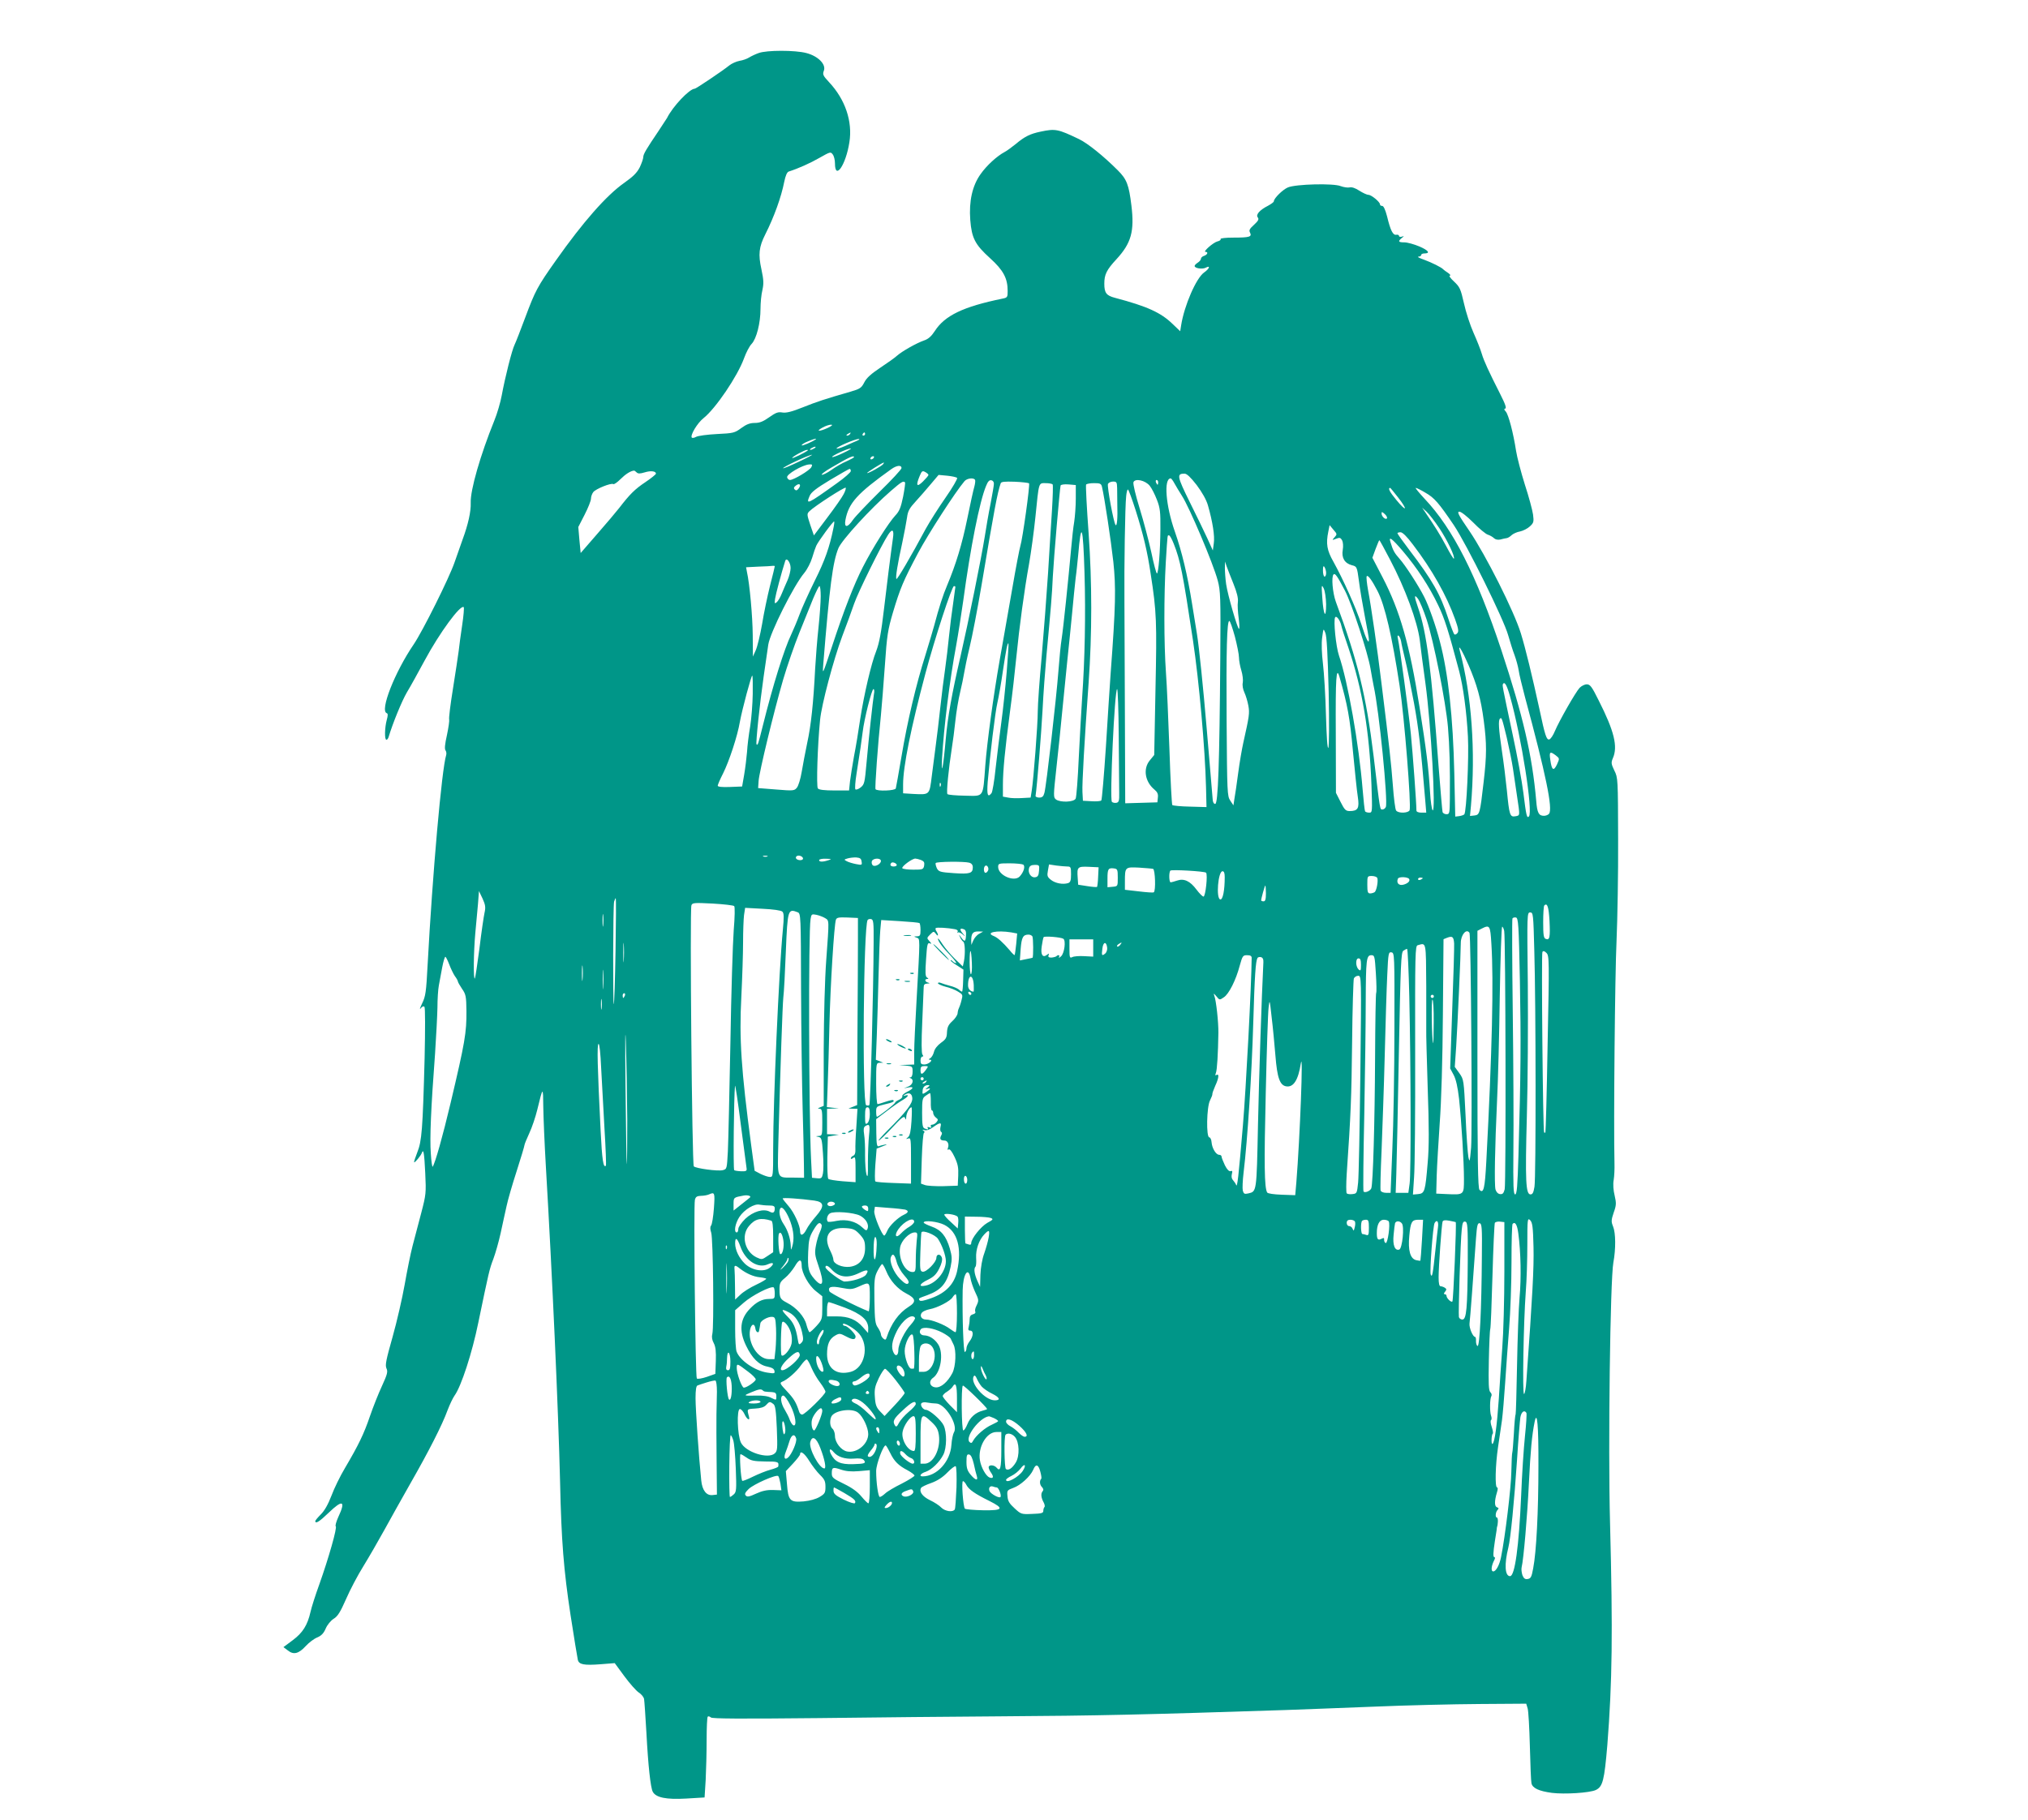 <?xml version="1.0" standalone="no"?>
<!DOCTYPE svg PUBLIC "-//W3C//DTD SVG 20010904//EN"
 "http://www.w3.org/TR/2001/REC-SVG-20010904/DTD/svg10.dtd">
<svg version="1.0" xmlns="http://www.w3.org/2000/svg"
 width="1280pt" height="1149pt" viewBox="0 0 1280 1149"
 preserveAspectRatio="xMidYMid meet">
<g transform="translate(0,1149) scale(0.1,-0.1)"
fill="#009688" stroke="none">
<path d="M4788 11155 c-20 -7 -47 -20 -60 -28 -12 -8 -40 -18 -60 -21 -21 -4
-50 -17 -65 -29 -39 -32 -210 -147 -218 -147 -33 0 -139 -112 -175 -185 -3 -5
-28 -43 -55 -84 -75 -111 -95 -144 -95 -163 0 -10 -10 -38 -22 -64 -18 -35
-41 -58 -99 -99 -111 -78 -259 -246 -431 -490 -116 -164 -130 -191 -192 -357
-30 -80 -60 -158 -68 -174 -17 -34 -60 -205 -81 -319 -8 -44 -29 -116 -47
-160 -88 -217 -152 -439 -149 -519 2 -55 -16 -136 -51 -231 -12 -33 -35 -98
-51 -145 -34 -99 -201 -434 -258 -518 -120 -176 -215 -419 -170 -434 8 -3 8
-14 0 -43 -13 -48 -15 -125 -2 -125 5 0 11 8 14 18 26 87 83 226 115 281 22
36 72 127 112 201 94 175 227 356 247 337 3 -4 -1 -55 -10 -114 -9 -60 -19
-133 -22 -163 -4 -30 -20 -137 -36 -237 -16 -99 -27 -187 -24 -195 2 -7 -4
-51 -14 -98 -13 -57 -16 -89 -9 -97 5 -7 7 -20 4 -30 -28 -90 -86 -747 -117
-1323 -9 -174 -13 -200 -35 -245 -13 -27 -17 -41 -9 -31 9 12 18 16 24 10 5
-5 5 -142 1 -324 -12 -453 -18 -524 -46 -594 -13 -33 -22 -61 -20 -63 4 -5 43
42 49 60 10 27 15 -4 21 -129 6 -125 5 -135 -25 -250 -17 -65 -42 -159 -55
-209 -13 -49 -35 -160 -50 -245 -15 -85 -49 -233 -76 -329 -41 -145 -48 -178
-39 -199 10 -20 6 -37 -28 -111 -22 -47 -56 -133 -76 -191 -38 -112 -72 -182
-158 -328 -30 -50 -68 -128 -85 -174 -22 -57 -44 -95 -67 -118 -19 -19 -35
-38 -35 -42 0 -20 26 -4 84 52 89 86 110 77 61 -27 -13 -29 -20 -55 -16 -58
11 -6 -46 -205 -103 -365 -25 -69 -50 -147 -56 -175 -19 -84 -49 -132 -112
-179 l-59 -44 28 -21 c36 -29 68 -21 113 28 20 22 52 46 72 54 26 11 41 26 54
57 10 23 32 50 50 61 25 15 42 42 78 124 25 58 74 151 109 207 35 57 94 159
132 228 38 69 112 202 165 295 115 201 201 369 235 463 14 37 34 78 44 92 42
58 111 269 150 461 66 318 70 337 95 402 13 35 34 108 46 163 12 54 28 131 37
169 8 39 37 139 64 222 27 84 49 158 49 163 0 6 14 40 31 77 17 36 39 102 50
147 36 149 37 149 38 18 1 -67 8 -234 16 -370 41 -698 79 -1542 90 -1997 8
-372 23 -558 66 -840 22 -143 43 -270 46 -283 7 -30 38 -36 144 -28 l89 7 61
-83 c34 -46 74 -91 90 -102 16 -10 31 -28 34 -40 2 -11 9 -109 15 -216 11
-208 26 -344 40 -371 20 -37 85 -50 210 -43 l117 7 7 111 c3 61 6 174 6 252 0
77 3 144 7 147 3 4 12 2 20 -5 10 -8 181 -9 676 -4 364 5 874 9 1132 11 644 4
929 11 1820 40 94 3 341 13 550 21 209 9 512 16 674 17 l294 2 9 -30 c5 -16
11 -124 14 -240 3 -116 7 -220 10 -232 6 -31 47 -50 129 -61 81 -10 238 0 277
18 44 21 54 60 73 285 31 397 35 707 17 1400 -13 480 1 1537 21 1645 16 86 15
187 -2 228 -12 29 -12 40 4 87 17 47 17 60 6 108 -8 32 -11 71 -6 98 4 24 6
71 5 104 -6 255 3 1199 13 1405 6 140 11 429 10 642 -1 381 -1 389 -24 434
-20 42 -21 50 -9 78 32 73 9 170 -90 365 -43 87 -54 101 -75 101 -13 0 -33
-10 -45 -22 -26 -28 -129 -209 -156 -273 -11 -27 -27 -51 -36 -53 -17 -3 -26
23 -62 193 -45 206 -87 380 -117 477 -43 140 -222 495 -324 645 -70 102 -81
123 -64 123 11 0 48 -29 88 -69 37 -38 78 -72 91 -76 13 -4 31 -14 39 -22 9
-9 24 -12 40 -9 14 4 33 8 41 9 8 1 22 10 31 19 10 9 34 20 53 23 19 4 47 18
62 32 24 22 26 29 20 75 -4 28 -27 114 -52 190 -24 77 -49 172 -55 211 -18
117 -48 229 -65 249 -10 10 -12 18 -6 18 13 0 5 25 -29 92 -72 142 -103 209
-116 253 -8 28 -32 88 -53 135 -21 47 -48 130 -60 185 -21 92 -26 103 -63 138
-22 20 -34 37 -26 37 7 0 2 8 -11 17 -14 9 -27 19 -30 22 -11 13 -74 44 -123
62 -29 10 -44 18 -34 19 9 0 17 5 17 10 0 6 9 10 19 10 41 0 28 19 -30 44 -33
14 -76 26 -95 26 -38 0 -42 6 -17 27 17 14 17 14 1 9 -10 -3 -18 -1 -18 5 0 5
-8 9 -17 7 -21 -4 -37 27 -58 115 -11 42 -22 67 -31 67 -8 0 -14 4 -14 10 0
15 -54 60 -73 60 -9 0 -35 12 -57 26 -26 17 -47 24 -61 21 -12 -3 -38 1 -57 8
-45 19 -282 13 -333 -8 -33 -14 -89 -69 -89 -88 0 -5 -17 -17 -37 -28 -53 -27
-79 -57 -64 -74 8 -11 3 -21 -24 -46 -29 -26 -33 -35 -25 -50 13 -26 -4 -31
-106 -31 -48 0 -83 -4 -80 -9 3 -5 -6 -12 -20 -15 -27 -7 -94 -66 -75 -66 19
0 12 -18 -9 -25 -11 -3 -20 -12 -20 -18 0 -7 -9 -18 -20 -25 -11 -7 -20 -16
-20 -21 0 -15 49 -22 70 -11 32 17 24 -6 -10 -30 -50 -35 -125 -208 -145 -333
l-6 -38 -47 45 c-75 73 -161 112 -365 166 -54 14 -67 31 -67 89 0 58 14 87 77
155 93 101 114 176 94 339 -16 131 -29 165 -86 222 -89 89 -189 170 -245 197
-132 63 -148 67 -242 47 -67 -14 -101 -31 -158 -79 -25 -20 -56 -43 -70 -50
-47 -25 -112 -84 -150 -138 -53 -73 -75 -172 -66 -291 9 -114 30 -155 125
-241 84 -76 111 -127 111 -207 0 -39 -2 -42 -32 -48 -249 -51 -365 -107 -428
-205 -21 -32 -40 -50 -67 -59 -49 -17 -139 -68 -172 -97 -14 -13 -62 -47 -106
-76 -57 -38 -86 -64 -100 -92 -18 -35 -27 -41 -85 -58 -166 -48 -212 -63 -302
-99 -70 -28 -105 -37 -130 -33 -27 5 -42 -1 -83 -30 -38 -27 -60 -36 -91 -36
-30 0 -52 -8 -85 -32 -42 -31 -50 -33 -154 -38 -60 -3 -120 -11 -132 -18 -12
-7 -24 -8 -27 -4 -10 16 36 92 74 122 77 61 215 265 256 378 13 36 34 77 48
91 31 33 56 132 56 221 0 38 5 91 12 119 9 41 8 64 -6 130 -21 95 -16 142 24
221 56 111 101 236 120 333 8 38 17 60 28 64 60 19 136 53 195 87 67 38 70 39
83 21 8 -10 14 -36 14 -56 0 -111 69 -10 91 133 21 131 -26 270 -128 379 -39
42 -42 49 -33 73 15 40 -37 92 -110 111 -70 19 -252 19 -302 0z m437 -2366
c-52 -24 -80 -24 -35 1 19 11 44 19 55 19 13 0 7 -7 -20 -20z m140 -39 c-3 -5
-12 -10 -18 -10 -7 0 -6 4 3 10 19 12 23 12 15 0z m95 0 c0 -5 -5 -10 -11 -10
-5 0 -7 5 -4 10 3 6 8 10 11 10 2 0 4 -4 4 -10z m-311 -33 c-19 -15 -89 -45
-89 -38 0 5 17 16 38 24 34 15 61 22 51 14z m261 -9 c-14 -6 -49 -21 -77 -34
-29 -13 -53 -19 -53 -15 0 10 118 60 140 60 8 0 4 -5 -10 -11z m-270 -48 c-8
-5 -19 -10 -25 -10 -5 0 -3 5 5 10 8 5 20 10 25 10 6 0 3 -5 -5 -10z m181 -30
c-35 -17 -66 -28 -69 -25 -6 6 97 54 118 54 8 1 -14 -13 -49 -29z m-222 17
c-18 -15 -99 -54 -99 -48 0 8 79 51 94 51 5 0 7 -1 5 -3z m-58 -72 c-52 -25
-96 -43 -98 -41 -6 6 162 85 182 85 6 1 -32 -20 -84 -44z m349 29 c0 -3 -21
-14 -47 -26 -27 -11 -70 -36 -96 -55 -27 -19 -54 -32 -60 -30 -6 2 20 22 58
44 116 68 145 81 145 67z m125 -4 c-3 -5 -11 -10 -16 -10 -6 0 -7 5 -4 10 3 6
11 10 16 10 6 0 7 -4 4 -10z m60 -39 c-7 -12 -97 -62 -102 -57 -3 3 95 65 105
66 2 0 1 -4 -3 -9z m-454 -20 c-11 -21 -112 -81 -135 -81 -8 0 -16 8 -18 17
-4 19 95 77 138 81 21 2 23 -1 15 -17z m569 -6 c0 -8 -63 -76 -140 -151 -76
-75 -151 -154 -166 -175 -35 -52 -57 -52 -48 -2 20 108 75 168 289 321 35 25
65 28 65 7z m-320 -19 c0 -7 -39 -42 -87 -76 -187 -134 -198 -139 -173 -81 9
23 41 48 129 101 64 38 119 70 124 70 4 0 7 -6 7 -14z m-1352 -8 c9 -9 21 -9
51 0 38 12 71 8 71 -8 0 -5 -30 -29 -67 -54 -66 -44 -98 -76 -165 -163 -18
-23 -80 -97 -138 -163 l-105 -121 -8 82 -7 82 40 78 c22 43 40 88 40 101 0 13
7 32 15 42 16 20 112 59 126 50 5 -3 25 11 45 31 31 31 63 52 85 54 3 1 10 -4
17 -11z m1842 -16 c0 -5 -16 -23 -35 -42 -39 -38 -46 -26 -20 36 13 31 17 34
35 24 11 -6 20 -14 20 -18z m1693 -64 c35 -47 61 -93 71 -128 30 -105 44 -195
37 -240 l-6 -45 -34 75 c-19 41 -69 145 -112 231 -80 162 -83 179 -33 179 15
0 38 -22 77 -72z m-1512 45 c4 -4 -28 -60 -72 -123 -44 -63 -101 -153 -127
-200 -92 -172 -179 -320 -184 -315 -7 7 7 95 37 230 13 61 26 132 30 159 5 40
16 59 54 100 25 28 69 77 96 110 l49 58 54 -5 c30 -3 58 -9 63 -14z m113 -12
c3 -4 1 -23 -4 -42 -6 -19 -26 -110 -45 -204 -33 -161 -71 -286 -127 -420 -25
-58 -52 -141 -82 -255 -8 -30 -33 -113 -55 -185 -58 -183 -114 -418 -151 -640
-18 -104 -34 -196 -36 -202 -4 -15 -119 -19 -128 -5 -5 8 15 287 34 467 5 55
17 196 25 314 13 192 19 226 51 335 46 153 64 197 159 376 64 120 235 385 293
453 16 18 57 23 66 8z m1259 -23 c10 -18 31 -53 47 -78 46 -70 197 -426 226
-535 17 -64 19 -103 16 -485 -5 -674 -14 -925 -32 -925 -10 0 -16 12 -17 40
-2 22 -10 119 -18 215 -8 96 -17 202 -20 235 -20 236 -47 502 -60 581 -8 52
-22 138 -31 192 -29 183 -65 331 -108 454 -59 167 -72 338 -27 338 4 0 15 -15
24 -32z m-1140 -3 c0 -11 -10 -67 -21 -125 -12 -58 -28 -152 -37 -210 -21
-132 -102 -532 -153 -755 -54 -233 -80 -378 -93 -523 -15 -174 -29 -245 -23
-117 11 192 48 492 89 710 13 72 33 200 45 285 45 333 103 626 144 723 11 28
21 38 33 35 11 -2 17 -12 16 -23z m984 -12 c12 -15 32 -54 45 -88 20 -51 23
-78 22 -185 -1 -138 -12 -280 -22 -280 -4 0 -20 59 -35 132 -16 72 -49 198
-74 279 -25 81 -43 155 -39 165 10 26 75 12 103 -23z m53 22 c0 -8 -2 -15 -4
-15 -2 0 -6 7 -10 15 -3 8 -1 15 4 15 6 0 10 -7 10 -15z m-1598 0 c3 -3 -3
-44 -12 -91 -14 -68 -24 -92 -48 -117 -43 -46 -144 -205 -206 -327 -55 -107
-120 -273 -196 -505 -59 -177 -59 -178 -54 -110 40 493 60 648 96 735 22 52
204 251 331 361 66 57 78 65 89 54z m783 -6 c7 -8 -41 -353 -55 -396 -5 -16
-28 -134 -50 -263 -23 -129 -45 -257 -50 -285 -5 -27 -18 -104 -30 -170 -41
-233 -80 -522 -91 -665 -16 -211 -6 -195 -129 -193 -56 1 -106 5 -110 10 -8 8
7 159 28 293 6 36 16 112 22 170 6 58 20 139 30 180 10 41 21 95 25 120 4 25
19 99 35 165 16 66 50 242 75 390 81 483 100 583 121 644 3 10 24 12 88 10 47
-2 87 -7 91 -10z m556 -31 c0 -24 1 -68 1 -98 3 -94 -2 -145 -11 -134 -12 14
-54 241 -48 259 4 8 18 15 32 15 23 0 25 -4 26 -42z m-2012 -4 c-9 -11 -15
-12 -23 -4 -8 8 -6 15 9 26 23 17 34 2 14 -22z m1605 28 c3 -5 1 -76 -4 -158
-5 -82 -17 -262 -25 -401 -9 -138 -27 -374 -40 -525 -14 -150 -25 -307 -25
-349 0 -85 -27 -432 -38 -500 l-7 -44 -55 -3 c-30 -2 -70 -1 -87 3 l-33 6 0
73 c0 91 13 224 45 466 14 102 31 253 39 335 20 200 51 430 81 595 13 74 31
207 40 295 23 226 19 215 65 215 21 0 41 -4 44 -8z m146 -90 c0 -47 -5 -113
-10 -146 -6 -34 -14 -108 -19 -166 -18 -199 -50 -508 -60 -571 -6 -35 -15
-129 -21 -209 -13 -171 -76 -722 -88 -765 -6 -23 -14 -30 -33 -30 -13 0 -23 5
-23 10 10 68 36 392 44 539 5 103 17 261 25 350 28 300 35 381 40 496 6 115
44 556 49 575 2 6 24 9 50 7 l46 -4 0 -86z m165 76 c16 -67 57 -340 72 -475
17 -161 15 -277 -17 -703 -5 -74 -19 -283 -30 -465 -12 -181 -25 -334 -29
-338 -5 -5 -32 -7 -62 -5 l-54 3 -3 55 c-3 50 13 330 39 690 22 312 22 630 0
943 -12 164 -19 302 -16 308 4 5 26 9 50 9 38 0 45 -3 50 -22z m-1631 -49 c-9
-18 -55 -84 -102 -146 l-85 -113 -23 67 c-21 64 -22 69 -6 85 33 33 227 158
230 149 2 -5 -4 -24 -14 -42z m3500 -19 c64 -82 54 -95 -11 -16 -43 52 -55 76
-38 76 1 0 23 -27 49 -60z m172 30 c57 -32 85 -65 180 -205 81 -121 316 -596
343 -695 12 -41 29 -97 40 -125 10 -27 22 -70 26 -95 3 -25 22 -101 40 -170
132 -488 177 -707 152 -737 -5 -7 -20 -13 -32 -13 -33 0 -43 18 -49 95 -25
286 -83 536 -220 951 -157 473 -305 766 -485 956 -35 38 -60 68 -55 68 5 0 32
-13 60 -30z m-1828 -112 c48 -152 74 -260 95 -403 37 -238 39 -300 30 -726
l-8 -415 -27 -33 c-45 -53 -32 -136 29 -186 18 -15 24 -28 21 -50 l-3 -30
-101 -3 -102 -3 -2 538 c-1 296 -3 626 -3 733 -2 227 4 606 11 668 2 23 7 42
11 42 4 0 26 -60 49 -132z m1917 -113 c50 -75 101 -182 91 -192 -2 -2 -24 33
-48 79 -39 73 -70 123 -135 218 l-17 25 28 -25 c15 -14 52 -61 81 -105z m-331
63 c-8 -12 -34 11 -34 30 0 13 3 12 20 -3 11 -10 17 -22 14 -27z m-3494 -63
c-24 -119 -54 -204 -117 -330 -38 -77 -82 -174 -97 -215 -15 -41 -39 -97 -52
-125 -44 -91 -116 -321 -179 -575 -30 -120 -32 -126 -40 -119 -6 7 20 255 45
429 12 80 25 170 29 200 11 75 161 375 228 454 18 22 40 65 49 95 9 31 21 65
26 76 12 27 108 158 113 153 2 -1 0 -21 -5 -43z m3163 -57 c-17 -19 -16 -19
10 -9 23 9 28 7 38 -10 6 -12 8 -37 4 -60 -9 -50 12 -85 57 -97 32 -8 33 -9
45 -99 6 -50 23 -149 37 -222 14 -72 26 -139 26 -148 0 -34 -18 3 -48 97 -33
102 -114 282 -176 394 -41 72 -48 113 -32 191 l8 40 24 -29 c24 -27 24 -29 7
-48z m-2787 -5 c-12 -83 -45 -344 -56 -443 -18 -154 -30 -218 -50 -271 -31
-77 -76 -271 -100 -424 -11 -77 -29 -185 -40 -240 -10 -55 -21 -126 -25 -157
l-6 -58 -93 0 c-63 0 -97 4 -104 13 -10 12 -2 273 14 432 9 96 85 382 140 529
26 67 59 159 75 205 25 73 171 368 215 436 26 40 38 31 30 -22z m1209 -220 c8
-261 2 -551 -15 -788 -5 -71 -14 -240 -21 -375 -6 -135 -15 -253 -20 -262 -12
-22 -96 -25 -124 -5 -17 14 -17 20 3 203 12 104 28 266 37 359 9 94 23 233 31
310 8 77 22 210 30 295 8 85 18 189 23 230 6 41 12 107 16 145 19 224 31 189
40 -112z m2073 179 c120 -157 212 -320 266 -471 20 -56 24 -77 15 -87 -6 -8
-15 -12 -19 -9 -5 3 -22 48 -39 100 -50 154 -99 241 -248 436 -40 53 -73 99
-73 103 0 3 9 6 20 6 12 0 40 -27 78 -78z m-1510 6 c42 -106 57 -182 122 -613
38 -255 76 -681 82 -925 l3 -125 -105 3 c-57 1 -107 6 -111 10 -3 4 -12 162
-18 352 -7 190 -16 408 -22 485 -13 182 -13 487 -1 695 12 191 10 170 21 170
5 0 18 -24 29 -52z m1447 -48 c88 -104 166 -222 222 -340 41 -85 64 -158 133
-418 25 -95 47 -257 55 -412 7 -128 -9 -479 -23 -491 -4 -4 -18 -9 -32 -11
l-25 -3 -6 275 c-8 351 -38 630 -91 830 -24 95 -71 228 -99 282 -37 73 -120
201 -156 241 -32 36 -41 52 -57 105 -13 40 9 24 79 -58z m-82 -52 c96 -182
173 -392 188 -508 6 -52 22 -176 36 -275 35 -256 67 -821 45 -800 -5 6 -13 57
-16 115 -10 159 -23 261 -67 540 -62 391 -123 605 -233 816 l-64 123 20 55
c12 31 22 56 24 56 2 0 32 -55 67 -122z m-3783 -54 c0 -18 -9 -53 -19 -76 -11
-24 -27 -62 -37 -86 -9 -23 -24 -48 -32 -54 -13 -11 -14 -8 -10 22 4 28 41
167 64 239 8 25 34 -9 34 -45z m2795 -99 c22 -55 31 -91 28 -115 -3 -19 0 -65
5 -102 5 -38 6 -68 2 -68 -9 0 -71 213 -81 282 -5 35 -8 81 -8 103 l1 40 10
-30 c6 -16 25 -66 43 -110z m-2895 110 c0 -3 -13 -58 -30 -123 -16 -64 -39
-173 -50 -242 -12 -68 -30 -143 -40 -165 l-18 -40 -1 135 c-1 118 -19 322 -37
402 l-5 27 78 4 c43 1 84 4 91 5 6 1 12 0 12 -3z m3480 -42 c0 -13 -4 -23 -10
-23 -5 0 -10 17 -10 38 0 27 3 33 10 22 5 -8 10 -25 10 -37z m119 -112 c44
-85 144 -391 161 -491 6 -36 15 -85 20 -110 35 -158 91 -726 77 -764 -4 -9
-13 -16 -21 -16 -17 0 -14 -17 -56 335 -47 383 -100 602 -239 977 -20 56 -29
157 -14 172 10 9 24 -11 72 -103z m205 -1 c47 -90 93 -290 140 -600 30 -198
74 -754 63 -785 -8 -18 -70 -21 -85 -2 -6 6 -15 80 -21 162 -11 141 -21 234
-72 645 -26 215 -65 484 -84 583 -8 44 -12 83 -9 89 7 11 33 -24 68 -92z
m-324 -84 c0 -100 -17 -71 -24 39 -6 84 -5 88 9 60 8 -17 14 -60 15 -99z
m-3190 50 c0 -35 -6 -124 -14 -198 -8 -73 -17 -189 -21 -258 -11 -218 -26
-360 -50 -469 -12 -58 -28 -141 -35 -184 -7 -43 -21 -88 -30 -99 -16 -20 -22
-21 -131 -12 l-114 9 3 45 c4 57 96 437 155 640 25 85 71 218 102 295 31 77
71 175 88 218 18 42 35 77 39 77 5 0 8 -29 8 -64z m850 59 c0 -3 -7 -49 -14
-103 -8 -53 -20 -146 -26 -207 -6 -60 -17 -155 -25 -210 -8 -55 -22 -163 -30
-240 -8 -77 -22 -189 -30 -250 -8 -60 -19 -144 -24 -185 -15 -120 -12 -117
-117 -112 l-64 4 0 56 c0 113 50 359 141 701 59 221 167 551 180 551 5 0 9 -2
9 -5z m2974 -205 c45 -136 121 -520 135 -680 10 -121 14 -251 12 -452 -1 -92
-2 -98 -21 -98 -11 0 -22 6 -25 13 -2 6 -13 136 -25 287 -46 622 -75 847 -130
1005 -25 72 -25 87 0 55 10 -14 35 -72 54 -130z m-538 -40 c3 -14 23 -77 45
-140 88 -263 132 -523 145 -862 6 -175 6 -178 -14 -178 -12 0 -23 4 -26 8 -3
5 -10 69 -16 143 -23 281 -93 678 -149 841 -19 56 -36 222 -24 241 8 13 32
-19 39 -53z m-672 -68 c14 -54 26 -114 26 -133 0 -19 7 -56 15 -82 8 -26 12
-61 9 -76 -4 -17 1 -43 10 -62 9 -19 20 -56 25 -83 9 -48 6 -66 -32 -236 -8
-36 -23 -121 -32 -190 -9 -69 -20 -143 -24 -164 l-6 -40 -20 30 c-19 28 -20
50 -23 499 -3 456 2 635 17 635 5 0 20 -44 35 -98z m592 -348 c4 -197 3 -347
-2 -355 -6 -9 -11 71 -15 206 -3 121 -12 267 -19 325 -8 67 -10 127 -5 165 8
60 8 60 20 30 9 -21 15 -133 21 -371z m457 319 c2 -16 14 -68 26 -118 12 -49
37 -173 56 -275 29 -161 42 -268 71 -617 l6 -73 -31 0 c-18 0 -31 5 -31 13 0
49 -23 359 -35 482 -15 148 -71 557 -82 604 -4 15 -2 22 4 18 6 -4 13 -19 16
-34z m-2489 -193 c-8 -96 -23 -240 -34 -320 -11 -80 -27 -210 -36 -290 -8 -79
-20 -150 -26 -157 -24 -30 -30 -12 -24 70 14 166 47 440 61 500 8 34 24 125
35 202 21 140 29 179 35 173 2 -2 -3 -82 -11 -178z m2915 41 c53 -123 78 -212
96 -351 19 -144 19 -217 -1 -388 -23 -200 -25 -206 -58 -210 l-28 -3 6 63 c30
345 5 700 -71 983 -12 45 17 -4 56 -94z m-815 -73 c51 -177 66 -259 85 -468
12 -124 25 -254 31 -290 11 -73 1 -90 -52 -90 -24 0 -32 8 -57 58 l-29 57 -1
378 c-2 349 3 424 23 355z m-3703 -109 c-1 -61 -8 -153 -16 -204 -9 -51 -18
-124 -20 -162 -3 -37 -11 -102 -18 -143 l-13 -75 -77 -3 c-50 -2 -77 1 -77 8
0 6 15 41 34 78 38 76 91 236 106 326 14 77 73 297 78 291 3 -2 4 -54 3 -116z
m4780 -16 c72 -256 146 -729 119 -757 -13 -13 -17 3 -35 149 -9 72 -39 236
-67 365 -68 320 -67 314 -61 323 10 16 25 -11 44 -80z m-4015 15 c-7 -43 -32
-267 -47 -436 -11 -123 -13 -134 -37 -153 -14 -11 -29 -16 -33 -12 -4 4 -1 49
7 98 21 133 33 214 39 265 9 78 57 270 68 270 5 0 7 -14 3 -32z m1545 -265 c1
-164 3 -325 3 -358 1 -50 -2 -60 -18 -63 -10 -2 -23 1 -28 6 -15 15 17 712 33
712 4 0 9 -134 10 -297z m2449 -9 c15 -66 33 -153 39 -194 6 -41 18 -121 26
-176 19 -128 20 -121 -11 -127 -34 -6 -38 8 -53 162 -7 69 -21 183 -32 254
-20 136 -23 189 -12 200 11 11 13 4 43 -119z m310 -113 c24 -19 24 -19 7 -57
-21 -44 -33 -37 -42 29 -8 52 -2 56 35 28z m-3883 -193 c-3 -8 -6 -5 -6 6 -1
11 2 17 5 13 3 -3 4 -12 1 -19z m-1094 -445 c-7 -2 -19 -2 -25 0 -7 3 -2 5 12
5 14 0 19 -2 13 -5z m225 -10 c2 -8 -5 -13 -17 -13 -21 0 -35 13 -24 24 10 10
36 3 41 -11z m370 -22 c4 -22 2 -23 -34 -16 -21 4 -48 12 -59 18 -19 10 -19
11 5 18 14 4 39 7 55 6 23 -2 31 -7 33 -26z m-208 9 c-36 -12 -60 -12 -60 0 0
6 19 10 43 9 36 -1 38 -2 17 -9z m330 -5 c0 -20 -39 -40 -52 -27 -6 6 -8 18
-5 26 8 20 57 21 57 1z m253 6 c19 -8 23 -15 20 -35 -5 -25 -9 -26 -69 -26
-34 0 -65 4 -69 9 -6 11 62 61 82 61 6 0 23 -4 36 -9z m-153 -32 c0 -5 -9 -9
-20 -9 -19 0 -26 11 -14 23 8 8 34 -3 34 -14z m458 15 c14 -4 22 -14 22 -29 0
-38 -18 -44 -120 -37 -87 6 -95 9 -107 31 -6 14 -10 29 -7 33 6 9 178 11 212
2z m340 -12 c15 -10 3 -49 -23 -76 -36 -35 -135 9 -135 61 0 22 3 23 73 23 39
0 78 -4 85 -8z m-221 -36 c-4 -9 -11 -16 -17 -16 -11 0 -14 33 -3 43 11 11 26
-10 20 -27z m321 -3 c-2 -30 -8 -39 -25 -41 -26 -4 -47 29 -38 58 4 14 15 20
36 20 29 0 30 -2 27 -37z m178 27 c22 0 24 -4 24 -49 0 -40 -4 -51 -19 -56
-33 -10 -80 -1 -107 20 -24 19 -26 26 -20 59 l7 39 46 -7 c25 -3 56 -6 69 -6z
m195 -65 c-1 -33 -5 -62 -7 -64 -2 -2 -30 0 -61 5 l-58 9 -3 44 c-5 68 -1 72
70 69 l62 -3 -3 -60z m347 50 c13 -5 18 -140 4 -148 -4 -3 -46 0 -95 6 l-87
10 0 51 c0 93 1 93 88 89 42 -3 83 -6 90 -8z m-223 -55 c0 -55 0 -55 -32 -58
l-33 -3 0 54 c0 62 5 69 40 65 23 -3 25 -7 25 -58z m557 31 c12 -10 -3 -151
-16 -151 -6 0 -26 20 -44 44 -41 55 -79 72 -123 57 -18 -6 -36 -11 -40 -11
-11 0 -12 64 -2 74 8 8 215 -4 225 -13z m118 -28 c0 -84 -12 -144 -28 -141
-28 5 -14 178 14 178 10 0 14 -12 14 -37z m963 -5 c7 -20 -5 -82 -17 -90 -6
-4 -19 -8 -28 -8 -15 0 -18 9 -18 55 0 54 0 55 29 55 16 0 31 -6 34 -12z m201
-7 c8 -13 -9 -29 -37 -36 -28 -7 -45 11 -34 38 5 14 63 12 71 -2z m86 5 c0 -2
-7 -6 -15 -10 -8 -3 -15 -1 -15 4 0 6 7 10 15 10 8 0 15 -2 15 -4z m-990 -96
c0 -38 -4 -50 -15 -50 -8 0 -15 3 -15 6 0 12 23 94 26 94 2 0 4 -22 4 -50z
m-4932 -123 c-5 -23 -20 -124 -32 -225 -13 -100 -26 -185 -29 -189 -10 -9 -8
165 3 287 5 58 13 141 17 185 l6 80 23 -48 c18 -40 20 -55 12 -90z m827 -239
c-3 -183 -8 -334 -11 -337 -6 -7 -5 621 2 647 4 12 8 22 10 22 3 0 2 -149 -1
-332z m749 282 c5 -5 4 -68 -3 -152 -6 -79 -16 -399 -21 -713 -6 -313 -13
-621 -16 -683 -6 -111 -6 -112 -32 -119 -31 -8 -170 11 -183 24 -11 11 -26
1620 -15 1648 6 16 17 17 134 11 70 -4 131 -11 136 -16z m5146 -94 c5 -104 1
-123 -24 -113 -13 5 -16 24 -16 105 0 54 3 102 7 106 19 19 28 -9 33 -98z
m-4842 59 c10 -9 11 -33 3 -116 -25 -259 -61 -1081 -61 -1376 0 -178 -1 -183
-20 -183 -12 0 -38 9 -59 19 l-38 20 -22 163 c-63 474 -76 672 -62 934 6 122
11 277 11 346 0 69 3 146 6 171 l7 46 111 -6 c65 -3 116 -10 124 -18z m-1131
-87 c-2 -18 -4 -4 -4 32 0 36 2 50 4 33 2 -18 2 -48 0 -65z m1228 83 c19 -8
20 -19 21 -492 1 -266 6 -603 10 -749 4 -146 8 -303 8 -350 l1 -85 -66 1
c-110 1 -102 -19 -96 237 13 475 26 851 31 900 4 29 11 160 16 292 11 264 13
270 75 246z m4649 -243 c10 -336 11 -1433 1 -1490 -6 -37 -12 -48 -25 -48 -30
0 -34 84 -23 495 6 209 8 584 6 833 -5 446 -5 452 15 452 19 0 20 -10 26 -242z
m-4476 206 c26 -17 26 -3 7 -264 -9 -120 -15 -354 -16 -563 l0 -358 -22 -9
c-17 -7 -18 -9 -4 -9 15 -1 17 -12 17 -86 0 -81 -1 -85 -22 -86 -22 -2 -22 -2
-2 -6 19 -4 22 -13 28 -101 4 -53 4 -112 0 -130 -6 -30 -10 -33 -38 -30 l-31
3 -6 120 c-14 276 -17 1434 -3 1513 5 31 7 33 37 27 18 -4 42 -13 55 -21z
m207 -136 c0 -76 -1 -342 -3 -591 l-2 -453 -27 -11 -28 -11 29 -1 28 -1 -7
-112 c-5 -62 -7 -128 -6 -146 1 -21 -4 -34 -14 -38 -8 -3 -15 -11 -15 -16 0
-6 6 -5 15 2 13 11 15 2 15 -70 l0 -83 -82 6 c-45 4 -85 10 -90 15 -5 5 -7 67
-6 138 l3 129 35 6 35 6 -37 2 -38 1 0 80 0 80 38 2 37 1 -38 4 -38 4 5 137
c3 75 8 247 11 382 6 252 30 634 41 664 5 14 18 16 73 14 l66 -3 0 -137z
m4178 -258 c7 -382 6 -576 -9 -1102 -6 -198 -10 -248 -21 -248 -11 0 -13 51
-11 283 2 155 0 545 -4 866 -4 321 -5 588 -2 593 3 5 13 8 22 6 15 -3 18 -42
25 -398z m-4079 240 c-1 -298 -20 -1020 -27 -1026 -3 -4 -12 -4 -20 -1 -26 10
-17 1126 9 1169 3 5 13 8 22 6 15 -3 17 -21 16 -148z m289 123 c4 -2 7 -22 7
-44 0 -34 -3 -39 -22 -40 -22 0 -22 -1 -3 -8 23 -9 23 13 0 -396 -8 -137 -15
-285 -15 -327 l0 -78 -47 -2 -48 -1 43 -4 c41 -4 42 -5 42 -39 0 -20 -5 -34
-12 -35 -10 0 -10 -2 0 -6 22 -9 13 -41 -15 -52 l-28 -11 28 5 c38 8 34 -8 -9
-28 -19 -10 -32 -22 -29 -27 3 -5 -5 -15 -19 -22 -14 -6 -26 -14 -26 -18 0 -8
-105 -90 -115 -90 -3 0 -5 15 -5 33 0 31 3 33 52 45 53 12 65 18 56 27 -3 3
-24 -2 -48 -10 -23 -8 -46 -15 -51 -15 -5 0 -9 59 -9 130 0 128 0 130 23 131
l22 0 -24 10 -23 9 6 153 c3 83 8 253 11 377 3 124 8 254 11 288 l6 64 116 -7
c65 -4 120 -9 125 -12z m225 -39 c14 -3 20 -9 16 -17 -4 -7 -3 -9 1 -4 5 4 18
-1 29 -10 21 -18 21 -18 2 5 -21 24 -18 36 7 26 12 -4 16 -16 14 -40 -2 -40
-9 -42 -31 -11 -16 22 -16 22 -6 0 5 -12 15 -25 20 -28 11 -7 13 -76 4 -124
l-7 -32 -50 48 c-27 26 -62 68 -78 92 -16 25 -29 41 -29 35 0 -15 29 -55 79
-106 25 -27 41 -48 35 -48 -5 0 -15 5 -22 12 -7 7 -12 9 -12 5 0 -4 18 -18 41
-32 l40 -26 -2 -69 c-1 -39 -4 -70 -7 -70 -3 0 -13 6 -21 14 -9 7 -34 18 -56
23 -22 6 -48 14 -57 18 -10 4 -18 3 -18 -2 0 -5 22 -15 48 -22 26 -6 62 -20
79 -31 30 -18 31 -20 21 -57 -5 -21 -13 -42 -16 -48 -3 -5 -7 -19 -8 -32 -1
-12 -17 -35 -34 -50 -24 -22 -31 -37 -33 -69 -1 -35 -7 -45 -38 -67 -23 -17
-40 -39 -44 -57 -4 -16 -14 -34 -23 -40 -12 -7 -13 -9 -3 -10 25 0 -9 -30 -35
-30 -19 0 -24 5 -24 25 0 14 5 25 11 25 8 0 8 4 1 13 -6 8 -7 78 -1 207 4 107
8 205 9 218 0 16 6 22 23 23 16 1 18 2 5 6 -21 5 -24 23 -5 23 9 0 8 3 -2 9
-11 7 -12 30 -6 116 6 91 9 106 23 100 13 -5 13 -3 -2 14 -17 19 -17 20 5 42
21 21 23 21 36 4 15 -21 18 -8 4 15 -6 8 -8 17 -5 21 4 6 76 2 122 -7z m3385
-91 c15 -237 5 -676 -32 -1376 -9 -169 -17 -205 -43 -178 -10 9 -13 188 -13
824 l0 811 25 13 c53 27 56 22 63 -94z m81 80 c9 -46 12 -1595 3 -1631 -7 -26
-13 -32 -30 -30 -13 2 -23 13 -28 29 -8 32 -4 262 10 564 6 121 14 417 17 658
4 240 11 437 15 437 4 0 10 -12 13 -27z m-3314 -18 c-14 -7 -30 -26 -37 -42
l-12 -28 -1 27 c0 45 10 58 44 58 l31 -1 -25 -14z m203 9 l37 -7 -6 -66 c-4
-36 -8 -68 -10 -70 -2 -2 -16 11 -31 30 -43 50 -76 80 -101 90 -56 22 19 38
111 23z m2892 -3 c9 -16 18 -1249 10 -1356 -8 -89 -9 -96 -17 -60 -4 22 -13
141 -18 265 -11 224 -11 225 -39 265 l-29 40 9 130 c9 142 29 585 29 652 0 52
36 94 55 64z m-2759 -22 c6 -10 7 -129 1 -135 -1 -1 -20 -5 -41 -9 l-39 -8 5
73 c6 73 15 90 50 90 9 0 20 -5 24 -11z m195 -15 c18 -10 7 -93 -14 -111 -11
-10 -17 -12 -13 -5 8 13 -6 17 -17 5 -4 -3 -18 -7 -31 -8 -17 0 -22 4 -18 15
5 12 3 13 -9 3 -28 -22 -42 0 -34 53 4 27 9 53 12 58 6 8 108 0 124 -10z
m2467 -30 c1 -21 -4 -208 -12 -414 l-13 -375 22 -41 c15 -29 25 -74 34 -150
16 -152 31 -403 31 -506 0 -102 1 -101 -110 -96 l-65 3 3 115 c2 63 11 212 19
330 10 133 18 396 20 688 l4 473 22 9 c34 13 42 7 45 -36z m-5241 -106 c-2
-29 -3 -8 -3 47 0 55 1 79 3 53 2 -26 2 -71 0 -100z m2963 78 l0 -55 -57 3
c-32 2 -66 -1 -75 -6 -16 -8 -18 -3 -18 52 l0 60 75 0 75 0 0 -54z m88 2 c2
-13 -4 -31 -13 -38 -21 -17 -23 -12 -17 33 5 42 25 46 30 5z m82 17 c-7 -9
-15 -13 -19 -10 -3 3 1 10 9 15 21 14 24 12 10 -5z m1932 -262 c0 -148 0 -275
0 -283 -1 -8 3 -168 9 -355 9 -253 9 -375 0 -475 -15 -182 -19 -194 -60 -198
l-33 -3 7 108 c5 59 8 413 7 785 -1 631 0 677 16 681 55 15 52 30 54 -260z
m-107 -65 c10 -453 11 -1115 2 -1180 l-8 -58 -40 0 -40 0 4 118 c2 64 10 405
16 757 11 573 14 641 28 653 9 6 20 12 24 12 4 0 10 -136 14 -302z m-2761 213
c2 -39 -1 -71 -6 -71 -4 0 -8 35 -8 77 0 95 10 91 14 -6z m3634 -511 c-5 -305
-12 -557 -14 -559 -2 -2 -6 -2 -8 0 -8 8 -18 1127 -11 1139 5 9 13 7 26 -6 17
-18 18 -42 7 -574z m-967 95 c0 -264 -6 -605 -13 -757 l-11 -278 -29 0 c-16 0
-31 6 -34 14 -3 7 0 121 6 252 5 131 15 403 20 604 5 201 12 429 16 508 6 135
8 143 26 140 20 -3 20 -11 19 -483z m-901 448 c-1 -167 -36 -830 -55 -1055
-28 -330 -36 -400 -43 -378 -3 8 -12 21 -19 29 -9 9 -12 23 -8 39 5 19 3 23
-8 19 -9 -3 -22 9 -36 37 -11 24 -21 48 -21 55 0 6 -7 11 -15 11 -20 0 -45 41
-48 79 -1 17 -8 31 -14 31 -21 0 -17 193 4 233 9 18 16 36 15 40 -1 4 7 27 18
52 23 49 26 80 8 69 -8 -5 -9 -2 -4 12 8 18 14 124 16 254 1 65 -14 206 -26
235 -6 16 -3 15 13 -4 20 -25 21 -25 47 -7 32 20 77 109 101 201 17 61 20 65
46 65 21 0 29 -5 29 -17z m784 -98 c4 -64 5 -119 2 -123 -3 -5 -6 -188 -7
-408 -2 -413 -13 -797 -24 -826 -7 -17 -42 -31 -49 -19 -3 4 -1 225 5 491 5
267 9 584 9 705 1 266 4 295 35 295 21 0 22 -5 29 -115z m-5849 58 c10 -27 26
-60 36 -75 11 -14 19 -30 19 -34 0 -4 12 -25 26 -46 24 -34 27 -47 28 -140 1
-137 -9 -197 -100 -581 -50 -211 -97 -378 -113 -402 -3 -5 -9 33 -12 85 -7 97
1 285 27 630 7 107 14 238 15 290 0 52 4 115 9 140 5 25 14 75 21 113 7 37 16
67 20 67 3 0 14 -21 24 -47z m5139 12 c-11 -219 -27 -703 -34 -1024 -9 -433
-8 -422 -62 -435 -23 -5 -28 -3 -34 18 -3 13 -1 64 5 113 25 205 52 631 61
942 9 307 15 392 27 414 3 4 12 7 21 5 12 -3 17 -13 16 -33z m616 -16 c0 -36
-2 -40 -15 -29 -8 7 -15 25 -15 41 0 19 5 29 15 29 11 0 15 -11 15 -41z
m-4913 -91 c-2 -24 -4 -7 -4 37 0 44 2 63 4 43 2 -21 2 -57 0 -80z m130 -50
c-2 -29 -3 -8 -3 47 0 55 1 79 3 53 2 -26 2 -71 0 -100z m2339 12 c1 -22 0
-40 -1 -40 -20 0 -35 17 -35 40 0 73 33 72 36 0z m2440 -557 c-4 -340 -10
-649 -14 -688 -7 -68 -8 -70 -36 -73 -16 -2 -32 0 -36 5 -4 4 -4 60 0 123 26
376 30 481 34 830 2 212 8 393 11 403 4 9 16 17 27 17 21 0 21 -2 14 -617z
m-2455 504 c-1 -12 -15 -9 -19 4 -3 6 1 10 8 8 6 -3 11 -8 11 -12z m-2187 -12
c-4 -8 -8 -15 -10 -15 -2 0 -4 7 -4 15 0 8 4 15 10 15 5 0 7 -7 4 -15z m5106
-5 c0 -5 -4 -10 -10 -10 -5 0 -10 5 -10 10 0 6 5 10 10 10 6 0 10 -4 10 -10z
m-5253 -77 c-2 -16 -4 -3 -4 27 0 30 2 43 4 28 2 -16 2 -40 0 -55z m4253 -297
c11 -140 28 -188 69 -194 45 -7 75 40 91 143 17 108 -5 -464 -28 -750 l-7 -80
-85 3 c-51 2 -87 7 -92 14 -18 30 -20 178 -9 628 6 267 14 510 18 540 6 53 7
52 19 -60 8 -63 18 -173 24 -244z m999 212 c0 -79 -2 -138 -4 -133 -8 24 -12
275 -4 275 5 0 9 -64 8 -142z m-5090 -617 c0 -156 -1 -282 -3 -280 -2 2 -5
225 -8 494 -3 272 -2 397 2 280 4 -115 8 -338 9 -494z m-165 332 c4 -82 14
-254 21 -383 8 -128 12 -236 9 -239 -16 -16 -24 37 -33 219 -20 401 -24 550
-13 550 6 0 12 -60 16 -147z m2049 -18 c-23 -31 -33 -31 -33 0 0 20 5 25 25
25 26 0 26 0 8 -25z m-13 -55 c0 -5 -4 -10 -10 -10 -5 0 -10 5 -10 10 0 6 5
10 10 10 6 0 10 -4 10 -10z m15 -20 c-3 -5 -12 -10 -18 -10 -7 0 -6 4 3 10 19
12 23 12 15 0z m-1133 -544 c3 -18 -2 -21 -35 -20 -21 1 -40 4 -43 7 -7 7 -2
462 5 532 2 11 18 -96 36 -239 19 -142 35 -268 37 -280z m1142 509 c-16 -13
-16 -14 -1 -9 25 9 21 -1 -7 -20 -24 -15 -25 -15 -23 7 1 24 14 37 36 37 11 0
9 -4 -5 -15z m-96 -67 c3 -34 -39 -88 -156 -204 -35 -35 -61 -64 -56 -64 5 0
43 36 84 80 62 67 76 77 82 63 5 -15 7 -13 8 7 1 24 21 60 33 60 3 0 3 -39 0
-87 -4 -64 -10 -92 -22 -102 -15 -13 -15 -13 2 -8 16 6 17 -5 17 -139 l0 -146
-109 4 c-60 2 -113 6 -116 10 -4 3 -4 52 0 107 l8 100 41 16 c22 8 29 13 14
10 -14 -3 -33 -7 -41 -11 -12 -4 -15 10 -16 83 l-1 88 66 50 c36 28 81 59 100
70 36 21 46 38 17 29 -12 -4 -14 -3 -6 3 28 20 49 12 51 -19z m117 -23 c-1
-30 2 -55 7 -55 4 0 8 -7 8 -16 0 -9 8 -22 17 -29 15 -11 15 -15 4 -29 -7 -9
-20 -16 -28 -16 -8 0 -11 -5 -7 -12 5 -8 2 -9 -10 -5 -10 4 -15 3 -11 -3 7
-12 3 -12 -19 -4 -13 5 -16 24 -16 99 0 85 2 94 23 108 12 9 24 16 27 16 3 1
5 -24 5 -54z m-385 -79 c0 -26 -6 -48 -15 -56 -13 -11 -15 -5 -15 44 0 43 3
56 15 56 11 0 15 -12 15 -44z m446 -80 c-3 -14 -2 -28 4 -31 7 -4 7 -12 0 -24
-11 -21 -4 -31 21 -31 20 0 31 -23 22 -47 -4 -11 -3 -14 5 -9 7 4 21 -14 37
-48 21 -45 25 -67 23 -118 l-3 -63 -91 -3 c-50 -1 -102 2 -116 7 l-25 9 5 159
c3 90 9 160 14 162 6 2 4 8 -3 13 -10 7 -8 8 6 4 13 -4 34 3 55 19 44 31 54
31 46 1z m-451 -53 c-4 -38 -7 -115 -7 -173 1 -80 -1 -98 -9 -75 -5 17 -9 71
-9 120 1 50 -2 110 -6 134 -5 32 -3 45 7 52 28 17 31 8 24 -58z m620 -281 c0
-33 -20 -32 -21 1 -1 16 4 26 10 24 6 -2 11 -13 11 -25z m-1599 -179 c-4 -54
-12 -103 -18 -110 -7 -8 -6 -23 1 -45 12 -38 18 -598 7 -639 -5 -18 -2 -38 9
-58 12 -23 15 -53 13 -113 l-3 -81 -54 -19 c-30 -10 -58 -15 -63 -10 -9 9 -21
1093 -12 1128 5 19 13 24 38 25 17 0 40 4 51 9 36 16 38 12 31 -87z m227 67
c-4 -3 -29 -24 -55 -44 l-48 -38 0 41 c0 42 0 42 65 54 25 4 49 -3 38 -13z
m407 -19 c63 -9 65 -36 10 -99 -23 -26 -51 -64 -61 -85 -19 -37 -39 -42 -39
-10 0 36 -38 119 -72 158 -21 24 -38 46 -38 49 0 7 111 -1 200 -13z m130 -21
c0 -4 -9 -10 -20 -13 -23 -6 -38 12 -20 23 14 9 40 2 40 -10z m-417 -10 c29 0
37 -4 37 -18 0 -27 -10 -33 -32 -21 -39 21 -105 1 -154 -45 -25 -25 -44 -52
-44 -64 0 -12 -4 -22 -10 -22 -20 0 -10 57 17 98 30 46 96 86 128 77 11 -2 37
-5 58 -5z m627 -20 c0 -18 -2 -19 -20 -8 -11 7 -20 16 -20 20 0 5 9 8 20 8 13
0 20 -7 20 -20z m-491 -83 c21 -59 25 -112 11 -157 -8 -25 -8 -24 -9 5 -2 47
-19 99 -46 139 -24 35 -33 85 -18 100 12 12 40 -27 62 -87z m724 77 c24 -7 21
-19 -7 -32 -38 -17 -93 -70 -106 -102 -7 -16 -15 -30 -19 -30 -14 1 -66 127
-63 154 l4 28 86 -7 c48 -3 95 -9 105 -11z m-285 -38 c37 -19 58 -56 48 -82
-6 -15 -10 -14 -34 8 -40 38 -100 53 -161 41 -28 -6 -53 -8 -56 -5 -11 12 -4
42 13 52 25 16 151 6 190 -14z m615 -6 c5 -4 7 -23 5 -41 l-3 -34 -42 39 c-24
21 -43 43 -43 48 0 11 70 2 83 -12z m211 -9 c17 -7 14 -11 -23 -31 -41 -24
-101 -99 -101 -128 0 -9 -6 -12 -16 -8 -9 3 -18 6 -20 6 -2 0 -4 38 -4 85 l0
85 73 -1 c39 0 81 -4 91 -8z m-1386 -17 c8 -2 12 -32 12 -101 l0 -98 -36 -24
c-34 -23 -36 -24 -70 -8 -73 36 -98 137 -47 197 38 46 74 55 141 34z m4811
-167 c3 -133 -6 -298 -45 -844 -3 -46 -10 -83 -15 -83 -11 0 -3 454 11 644 6
72 10 207 10 300 0 162 1 169 18 153 14 -15 18 -41 21 -170z m-3909 160 c0 -7
-14 -21 -30 -31 -17 -9 -41 -29 -54 -43 -31 -34 -44 -13 -16 27 36 51 100 81
100 47z m2782 1 c3 -7 2 -24 -2 -38 -5 -21 -7 -22 -13 -7 -3 9 -13 17 -22 17
-8 0 -15 9 -15 20 0 14 7 20 24 20 13 0 26 -6 28 -12z m88 -39 c0 -43 -3 -50
-16 -45 -9 3 -20 6 -25 6 -10 0 -12 73 -2 83 3 4 15 7 25 7 15 0 18 -8 18 -51z
m125 41 c11 -18 -6 -141 -19 -137 -6 2 -10 11 -10 20 1 13 -2 14 -16 7 -23
-12 -30 -4 -30 36 0 53 16 84 44 84 14 0 28 -5 31 -10z m210 -117 c-4 -71 -9
-129 -10 -131 -1 -2 -14 0 -27 3 -37 9 -52 61 -43 154 8 87 16 101 57 101 l30
0 -7 -127z m213 112 c6 -5 -15 -495 -21 -501 -8 -8 -37 21 -37 35 0 6 -5 11
-11 11 -8 0 -7 5 2 16 10 13 10 17 -2 25 -8 5 -20 9 -26 9 -9 0 -13 18 -13 57
0 68 19 332 25 351 3 9 16 11 42 6 21 -4 39 -8 41 -9z m-3228 -17 c84 -43 112
-147 81 -292 -18 -82 -71 -138 -163 -171 -44 -16 -69 -21 -74 -14 -8 13 -9 12
49 33 90 33 126 77 147 179 10 48 9 66 -5 115 -23 79 -55 118 -115 139 -28 10
-50 21 -50 25 0 17 88 7 130 -14z m2888 9 c17 -20 3 -157 -16 -165 -28 -10
-43 28 -36 93 3 33 7 66 9 73 6 16 30 16 43 -1z m228 -24 c-3 -21 -10 -85 -16
-143 -16 -153 -21 -180 -30 -155 -7 21 14 308 25 325 15 24 26 8 21 -27z m188
-211 c-2 -301 -8 -372 -34 -372 -10 0 -20 7 -22 16 -4 23 10 486 18 552 4 43
9 53 22 50 15 -3 17 -27 16 -246z m231 -72 c0 -173 -6 -387 -13 -475 -6 -88
-17 -234 -22 -325 -11 -164 -26 -277 -40 -285 -9 -5 -7 58 2 65 3 3 0 22 -7
43 -7 20 -9 40 -4 42 4 3 5 16 0 28 -9 26 -8 108 2 124 4 6 1 18 -7 25 -10 11
-12 51 -9 198 2 102 6 192 9 200 3 8 9 160 14 338 5 177 12 327 15 333 4 5 19
9 33 7 l27 -3 0 -315z m-4310 299 c4 -5 0 -25 -9 -44 -9 -19 -21 -58 -26 -87
-9 -47 -7 -63 15 -126 40 -114 30 -148 -24 -87 -39 45 -44 65 -40 172 3 75 8
95 32 136 28 47 40 56 52 36z m4168 -199 c-2 -335 -14 -571 -27 -567 -6 2 -10
16 -10 30 1 15 -2 27 -5 27 -15 0 -39 58 -36 85 4 27 24 296 41 538 6 82 10
97 23 95 14 -3 16 -28 14 -208z m230 144 c16 -118 19 -282 8 -404 -6 -69 -13
-262 -16 -429 -3 -167 -7 -306 -9 -310 -3 -4 -8 -58 -11 -121 -4 -63 -8 -117
-10 -120 -2 -4 -5 -58 -6 -121 -1 -96 -39 -411 -65 -539 -10 -50 -32 -90 -49
-90 -16 0 -13 35 7 73 5 9 5 17 0 17 -9 0 -8 28 3 100 4 25 9 56 11 70 1 14 3
25 4 25 1 0 3 12 4 28 1 15 -2 27 -6 27 -12 0 -9 35 4 48 9 9 8 13 -4 17 -16
6 -16 40 0 93 6 19 7 32 1 32 -14 0 -11 140 6 254 8 55 19 133 25 171 5 39 14
144 20 235 6 91 17 246 25 345 8 99 15 286 15 416 0 130 3 239 7 243 16 16 29
-5 36 -60z m-4156 -7 c28 -31 33 -44 33 -87 0 -65 -35 -109 -96 -117 -48 -6
-104 18 -104 45 0 10 -9 35 -20 57 -47 93 -7 150 99 142 47 -3 59 -9 88 -40z
m492 -26 c26 -38 51 -107 51 -142 0 -67 -62 -142 -129 -155 -47 -10 -38 12 17
38 36 18 52 34 70 70 15 29 21 55 17 68 -8 26 -35 26 -35 -1 0 -27 -64 -92
-87 -87 -16 3 -18 15 -14 123 2 66 5 123 7 126 9 15 85 -15 103 -40z m321 7
c-4 -24 -17 -69 -28 -101 -13 -35 -22 -88 -24 -134 l-2 -77 -18 40 c-18 41
-23 76 -11 88 4 3 6 28 4 55 -3 53 18 113 51 148 31 33 36 29 28 -19z m-1296
-16 c7 -42 -4 -93 -19 -89 -10 2 -17 115 -8 130 9 15 21 -4 27 -41z m842 -4
c-3 -29 -6 -86 -6 -125 0 -67 -2 -73 -20 -73 -48 0 -91 84 -79 155 7 43 58 95
93 95 17 0 18 -5 12 -52z m-254 6 c5 -28 -3 -124 -11 -124 -5 0 -8 31 -7 70 1
65 10 92 18 54z m-859 -43 c32 -90 111 -141 174 -112 35 16 43 4 13 -21 -38
-31 -112 -19 -158 24 -38 37 -62 87 -62 129 0 43 13 35 33 -20z m-86 -13 c-3
-8 -6 -5 -6 6 -1 11 2 17 5 13 3 -3 4 -12 1 -19z m0 -265 c-1 -43 -3 -8 -3 77
0 85 2 120 3 78 2 -43 2 -113 0 -155z m1072 182 c7 -27 27 -62 48 -86 26 -29
33 -43 25 -51 -8 -8 -22 -1 -51 28 -40 40 -69 109 -58 138 11 28 24 17 36 -29z
m-687 -2 c-6 -10 -21 -27 -33 -38 -19 -16 -18 -14 4 13 15 19 27 38 27 44 0 6
3 9 6 6 3 -4 1 -15 -4 -25z m88 -24 c0 -44 44 -124 90 -160 l40 -32 0 -74 c0
-70 -2 -75 -36 -113 -20 -22 -40 -40 -44 -40 -4 0 -13 21 -20 47 -12 51 -64
109 -123 139 -42 22 -47 30 -47 84 0 39 4 48 35 73 19 15 46 48 61 72 28 49
44 50 44 4z m533 -32 c25 -62 72 -114 128 -143 59 -30 64 -53 15 -83 -64 -40
-112 -107 -140 -195 -5 -15 -9 -16 -21 -6 -8 7 -15 19 -15 27 0 8 -9 27 -19
42 -17 23 -20 47 -22 171 -2 132 0 149 20 188 12 23 25 42 29 42 4 0 15 -19
25 -43z m-922 14 c39 -30 84 -50 123 -54 20 -2 38 -6 42 -9 3 -3 -25 -20 -63
-38 -37 -17 -83 -46 -100 -63 l-33 -31 -1 85 c0 46 -2 94 -3 107 -3 27 4 28
35 3z m575 -2 c48 -53 103 -61 177 -25 51 25 65 21 42 -12 -14 -19 -87 -42
-135 -42 -20 0 -120 75 -120 90 0 16 16 11 36 -11z m879 -56 c3 -21 16 -58 27
-83 27 -57 27 -59 11 -93 -8 -15 -11 -32 -7 -38 3 -6 -3 -13 -15 -16 -15 -4
-21 -13 -21 -32 0 -14 -3 -36 -6 -48 -5 -17 -2 -23 10 -23 22 0 20 -36 -4 -67
-11 -14 -20 -34 -20 -44 0 -10 -4 -21 -10 -24 -9 -6 -17 218 -14 390 2 100 35
153 49 78z m-635 -124 c0 -50 -4 -89 -8 -87 -77 30 -243 115 -247 126 -11 29
11 35 77 22 57 -11 67 -10 108 8 71 32 70 33 70 -69z m-600 25 c0 -32 -2 -34
-35 -34 -44 0 -80 -18 -122 -62 -62 -64 -70 -138 -24 -233 38 -79 81 -122 134
-132 29 -6 43 -14 45 -27 4 -17 -1 -18 -45 -11 -77 11 -173 76 -194 133 -5 13
-9 77 -9 142 l0 119 55 48 c51 45 170 106 188 96 4 -2 7 -20 7 -39z m1150
-124 c0 -66 -4 -120 -9 -120 -4 0 -20 10 -35 21 -33 26 -117 59 -151 59 -29 0
-43 24 -26 44 7 8 28 17 48 21 50 9 130 51 145 75 7 11 16 20 20 20 5 0 8 -54
8 -120z m-707 35 c104 -40 147 -78 147 -130 l-1 -30 -33 37 c-42 48 -90 68
-166 68 l-60 0 0 45 c0 25 5 45 10 45 6 0 52 -16 103 -35z m-353 -30 c39 -20
68 -63 82 -124 10 -45 9 -54 -4 -68 -15 -15 -17 -13 -23 23 -12 72 -27 105
-61 139 -47 48 -46 57 6 30z m-82 -100 c2 -38 0 -98 -3 -132 l-7 -63 -35 0
c-69 0 -134 101 -119 185 8 39 29 44 34 7 3 -22 21 -31 23 -12 1 6 3 15 4 20
1 6 3 17 4 25 1 18 50 45 76 42 18 -2 20 -11 23 -72z m877 66 c3 -5 -9 -24
-26 -43 -38 -40 -79 -123 -79 -160 0 -34 -16 -44 -29 -19 -18 33 -12 75 19
137 35 70 96 115 115 85z m-784 -92 c7 -20 9 -53 5 -71 -7 -36 -50 -87 -63
-74 -8 8 -4 195 4 209 9 15 43 -25 54 -64z m432 -9 c65 -77 35 -216 -53 -240
-90 -24 -149 20 -150 110 0 65 15 99 53 120 25 14 30 13 68 -7 41 -22 59 -22
59 0 0 16 -51 67 -67 67 -7 0 -13 5 -13 10 0 17 76 -27 103 -60z m524 8 c25
-13 49 -30 53 -38 4 -8 12 -25 18 -37 19 -36 15 -138 -7 -181 -30 -57 -73 -94
-107 -90 -36 4 -45 39 -15 60 50 35 68 158 32 212 -22 34 -56 55 -87 56 -26 0
-37 23 -21 40 17 16 80 6 134 -22z m-761 -20 c-9 -12 -16 -31 -16 -41 0 -10
-4 -16 -9 -13 -5 3 -7 16 -3 29 8 31 35 72 40 59 2 -6 -4 -22 -12 -34z m585
-105 c2 -57 0 -103 -4 -103 -4 0 -11 0 -16 0 -16 0 -41 67 -41 112 0 46 35
117 50 102 5 -5 10 -55 11 -111z m113 35 c38 -54 2 -158 -54 -158 l-30 0 0 71
c0 39 5 79 10 90 14 26 55 24 74 -3z m-836 -50 c4 -22 -81 -98 -110 -98 -23 0
-2 39 40 76 48 44 65 49 70 22z m1100 -3 c0 -14 -4 -25 -9 -25 -10 0 -12 34
-2 43 10 10 11 9 11 -18z m-1538 -40 c0 -42 -3 -55 -15 -55 -10 0 -14 7 -11
23 3 12 5 37 5 55 2 56 21 35 21 -23z m576 -10 c9 -25 14 -48 10 -52 -12 -12
-37 23 -43 60 -8 52 12 47 33 -8z m-64 -30 c12 -28 36 -70 55 -94 18 -24 33
-50 33 -57 0 -17 -130 -144 -147 -144 -8 0 -16 8 -19 18 -19 59 -33 82 -77
129 -44 47 -47 53 -31 60 32 12 92 64 120 105 15 21 31 37 36 36 6 -2 19 -26
30 -53z m-399 -25 c26 -19 47 -41 47 -48 0 -12 -56 -52 -75 -52 -13 0 -45 89
-45 124 0 31 2 30 73 -24z m973 23 c16 -21 18 -53 5 -53 -12 0 -41 40 -41 57
0 19 21 16 36 -4z m526 -46 c5 -11 7 -21 4 -24 -7 -7 -36 53 -35 74 0 13 3 12
11 -7 5 -14 14 -33 20 -43z m-569 -29 c31 -40 57 -77 57 -82 -1 -6 -29 -41
-64 -78 l-63 -67 -28 29 c-23 24 -30 41 -33 89 -4 50 0 69 24 120 16 33 34 60
40 60 5 1 36 -31 67 -71z m-165 25 c-4 -21 -83 -67 -98 -58 -14 9 -13 25 3 25
6 0 26 11 42 25 35 29 58 32 53 8z m708 -66 c12 -13 42 -34 68 -46 46 -23 53
-41 15 -41 -63 0 -159 110 -133 152 5 8 11 4 19 -14 6 -15 20 -38 31 -51z
m-1578 7 c3 -57 -6 -101 -17 -88 -10 11 -21 130 -13 139 15 15 27 -6 30 -51z
m-93 -40 c-1 -38 -2 -103 -3 -144 -1 -41 0 -172 1 -290 l2 -215 -27 -3 c-39
-5 -66 30 -72 92 -15 144 -36 450 -36 519 0 53 4 79 13 81 6 3 32 11 57 19 25
8 50 13 55 12 6 -1 10 -32 10 -71z m753 70 c25 -7 30 -34 6 -34 -21 0 -54 18
-54 30 0 11 15 12 48 4z m762 -111 l0 -88 -45 45 c-24 25 -44 50 -45 56 0 7
12 20 28 29 15 10 31 24 35 32 19 31 27 8 27 -74z m190 -68 c0 -2 -12 -6 -27
-10 -44 -11 -80 -42 -97 -85 -9 -22 -20 -40 -26 -40 -11 0 -14 272 -3 283 5 6
153 -138 153 -148z m-1416 118 c8 -8 12 -9 59 -11 22 -2 27 -7 27 -27 0 -25 0
-25 -31 -10 -19 11 -53 16 -92 15 -86 -2 -88 -1 -37 20 50 21 63 23 74 13z
m671 -13 c3 -5 -1 -10 -10 -10 -9 0 -13 5 -10 10 3 6 8 10 10 10 2 0 7 -4 10
-10z m-496 -82 c32 -63 42 -133 19 -126 -7 3 -17 18 -23 34 -5 16 -20 45 -32
65 -26 41 -31 89 -9 89 8 0 28 -28 45 -62z m321 38 c0 -11 -33 -27 -55 -26
-14 0 -5 17 16 27 31 16 39 16 39 -1z m151 -33 c37 -34 78 -93 63 -93 -3 0
-26 20 -51 44 -24 24 -58 50 -74 56 -16 7 -26 16 -23 21 11 19 46 8 85 -28z
m-661 17 c0 -5 -19 -10 -42 -10 -32 0 -39 3 -28 10 20 13 70 13 70 0z m81 -13
c13 -10 17 -41 22 -153 5 -132 4 -143 -13 -159 -42 -38 -185 8 -214 69 -22 47
-27 211 -6 211 8 0 21 -15 29 -32 15 -34 37 -46 28 -15 -13 48 -14 47 39 50
36 2 57 9 69 22 21 23 24 24 46 7z m899 0 c0 -7 -20 -30 -45 -50 -25 -21 -52
-52 -61 -69 -12 -24 -18 -28 -25 -17 -17 27 -9 43 49 96 56 53 82 65 82 40z
m128 3 c57 0 142 -136 113 -182 -6 -10 -14 -46 -16 -79 -7 -106 -92 -199 -182
-199 -25 0 -12 19 20 29 38 13 87 61 111 108 22 43 23 141 2 185 -16 34 -89
98 -112 98 -17 0 -37 27 -29 41 5 6 19 9 37 5 17 -3 42 -6 56 -6z m-718 -47
c0 -23 -42 -123 -51 -123 -13 0 -21 40 -14 68 7 28 42 72 57 72 4 0 8 -8 8
-17z m226 -11 c31 -24 64 -95 64 -135 0 -63 -71 -122 -133 -110 -38 7 -77 57
-77 98 0 18 -7 38 -15 45 -16 13 -20 47 -9 75 16 41 131 59 170 27z m4218 -1
c3 -5 -1 -71 -9 -147 -8 -77 -19 -245 -24 -374 -14 -324 -40 -510 -70 -510
-33 0 -37 76 -11 180 14 53 38 298 55 555 8 127 18 247 21 268 6 34 25 49 38
28z m-3854 -131 c0 -81 -3 -110 -12 -110 -39 1 -81 73 -71 122 7 39 48 98 69
98 11 0 14 -21 14 -110z m100 73 c32 -30 41 -48 46 -83 12 -88 -35 -180 -91
-180 l-25 0 0 143 c0 178 3 183 70 120z m393 25 c15 -7 27 -16 27 -19 0 -3
-18 -13 -40 -23 -42 -18 -99 -67 -118 -101 -8 -16 -13 -17 -23 -8 -30 30 63
154 122 162 3 1 17 -5 32 -11z m3437 -300 c0 -294 -13 -544 -33 -648 -10 -55
-15 -65 -35 -68 -16 -3 -25 4 -33 24 -5 16 -8 38 -5 50 12 47 36 322 46 534
10 204 19 300 36 384 16 77 25 -23 24 -276z m-3276 251 c45 -40 59 -69 33 -69
-8 0 -24 12 -38 26 -13 14 -36 32 -51 40 -16 8 -28 21 -28 29 0 27 36 16 84
-26z m-1480 -46 c-6 -14 -9 -9 -14 22 -3 22 -4 44 -1 50 9 17 24 -53 15 -72z
m596 15 c0 -19 -2 -20 -10 -8 -13 19 -13 30 0 30 6 0 10 -10 10 -22z m770
-122 c0 -115 -7 -139 -30 -111 -15 18 -50 20 -50 2 0 -7 7 -23 16 -35 18 -26
13 -38 -11 -29 -22 9 -53 64 -60 108 -14 83 41 179 104 179 l31 0 0 -114z m85
84 c29 -32 32 -121 6 -163 -22 -36 -46 -52 -62 -41 -10 6 -13 207 -2 217 13
13 40 7 58 -13z m-1777 -22 c6 -18 13 -99 16 -179 5 -132 4 -148 -13 -163 -10
-9 -20 -16 -24 -16 -3 0 -5 88 -4 195 1 107 5 195 9 195 3 0 11 -15 16 -32z
m397 12 c7 -21 -28 -102 -52 -122 -21 -17 -28 0 -14 35 7 18 18 49 24 70 12
40 32 49 42 17z m153 -62 c28 -73 38 -128 25 -128 -32 0 -99 125 -89 166 12
45 39 29 64 -38z m502 26 c0 -8 -4 -12 -10 -9 -5 3 -10 13 -10 21 0 8 5 12 10
9 6 -3 10 -13 10 -21z m-151 -34 c-12 -34 -34 -54 -49 -45 -7 4 -1 17 15 37
14 16 25 34 25 39 0 6 4 8 9 4 6 -3 6 -17 0 -35z m90 -23 c25 -52 52 -79 110
-109 24 -13 43 -28 43 -33 0 -5 -36 -28 -81 -51 -45 -22 -92 -50 -104 -62 -13
-12 -28 -22 -34 -22 -10 0 -23 89 -23 164 0 43 47 169 61 161 4 -3 17 -25 28
-48z m-358 7 c26 -31 71 -46 126 -42 37 3 57 1 65 -9 17 -20 6 -24 -69 -26
-78 -2 -112 13 -138 63 -16 32 -6 41 16 14z m454 -14 c10 -11 26 -22 36 -25
19 -6 27 -35 10 -35 -17 0 -76 46 -79 63 -5 23 11 22 33 -3z m-607 -43 c18
-29 48 -68 67 -87 29 -28 35 -41 35 -76 0 -38 -4 -44 -37 -64 -24 -14 -61 -24
-101 -28 -86 -7 -97 4 -105 110 l-7 81 45 48 c25 27 45 53 45 59 0 26 29 5 58
-43z m-395 21 c27 -19 45 -23 117 -24 82 0 87 -2 82 -32 -1 -4 -23 -13 -49
-20 -27 -7 -76 -27 -111 -44 -34 -17 -65 -29 -67 -26 -9 8 -19 168 -11 168 5
0 22 -10 39 -22z m1433 -38 c6 -30 15 -65 19 -77 10 -33 -8 -29 -39 8 -20 24
-26 41 -26 81 0 41 3 49 17 46 11 -2 20 -21 29 -58z m309 -46 c-26 -39 -105
-82 -105 -56 0 5 15 16 34 25 19 9 45 30 58 47 26 36 38 22 13 -16z m-418
-104 c-3 -70 -7 -133 -11 -139 -12 -19 -61 -12 -85 12 -12 13 -44 34 -72 47
-47 23 -70 54 -55 78 3 5 31 19 63 30 39 14 73 36 102 66 24 25 48 43 53 40 5
-3 7 -63 5 -134z m529 100 c6 -22 9 -42 6 -45 -12 -12 -10 -38 4 -52 10 -11
12 -19 4 -28 -12 -14 -9 -41 8 -71 6 -12 8 -25 4 -28 -4 -4 -7 -15 -7 -24 0
-14 -12 -17 -70 -19 -68 -3 -71 -2 -111 35 -33 30 -43 46 -45 76 -4 37 -2 39
36 53 46 16 108 73 126 114 16 40 33 36 45 -11z m-1145 3 l69 6 0 -105 c0 -57
-4 -104 -9 -104 -5 0 -24 19 -44 43 -24 29 -59 55 -111 80 -68 33 -76 40 -76
65 0 40 6 42 57 25 32 -11 65 -14 114 -10z m-495 -79 l6 -42 -54 2 c-39 1 -69
-6 -106 -23 -41 -19 -55 -22 -64 -13 -10 10 -6 19 17 42 32 31 175 94 187 82
4 -4 10 -26 14 -48z m1174 -9 c15 -28 53 -55 144 -100 96 -48 88 -61 -39 -59
-59 1 -110 6 -115 10 -11 13 -23 174 -12 174 5 0 15 -11 22 -25z m191 -15 c12
0 31 -49 24 -60 -7 -11 -63 20 -70 38 -7 20 4 34 22 28 8 -3 19 -6 24 -6z
m-962 -35 c63 -37 76 -49 67 -64 -4 -5 -35 5 -70 22 -50 25 -65 37 -65 55 -1
12 1 22 3 22 3 0 32 -16 65 -35z m435 10 c6 -17 -38 -40 -61 -31 -21 9 -15 24
15 34 37 14 39 14 46 -3z m-134 -73 c0 -13 -23 -32 -39 -32 -11 0 -10 4 4 20
19 21 35 26 35 12z"/>
<path d="M5360 4350 c-8 -5 -10 -10 -5 -10 6 0 17 5 25 10 8 5 11 10 5 10 -5
0 -17 -5 -25 -10z"/>
<path d="M5318 4333 c7 -3 16 -2 19 1 4 3 -2 6 -13 5 -11 0 -14 -3 -6 -6z"/>
<path d="M5708 5583 c12 -2 30 -2 40 0 9 3 -1 5 -23 4 -22 0 -30 -2 -17 -4z"/>
<path d="M5748 5343 c7 -3 16 -2 19 1 4 3 -2 6 -13 5 -11 0 -14 -3 -6 -6z"/>
<path d="M5658 5303 c7 -3 16 -2 19 1 4 3 -2 6 -13 5 -11 0 -14 -3 -6 -6z"/>
<path d="M5713 5293 c9 -2 23 -2 30 0 6 3 -1 5 -18 5 -16 0 -22 -2 -12 -5z"/>
<path d="M5600 4920 c8 -5 20 -10 25 -10 6 0 3 5 -5 10 -8 5 -19 10 -25 10 -5
0 -3 -5 5 -10z"/>
<path d="M5680 4885 c14 -8 30 -14 35 -14 6 0 -1 6 -15 14 -14 8 -29 14 -35
14 -5 0 1 -6 15 -14z"/>
<path d="M5730 4866 c0 -2 7 -7 16 -10 8 -3 12 -2 9 4 -6 10 -25 14 -25 6z"/>
<path d="M5598 4773 c6 -2 18 -2 25 0 6 3 1 5 -13 5 -14 0 -19 -2 -12 -5z"/>
<path d="M5678 4663 c7 -3 16 -2 19 1 4 3 -2 6 -13 5 -11 0 -14 -3 -6 -6z"/>
<path d="M5600 4640 c-9 -6 -10 -10 -3 -10 6 0 15 5 18 10 8 12 4 12 -15 0z"/>
<path d="M5648 4603 c7 -3 16 -2 19 1 4 3 -2 6 -13 5 -11 0 -14 -3 -6 -6z"/>
<path d="M5935 5480 c27 -27 51 -50 54 -50 3 0 -17 23 -44 50 -27 28 -51 50
-54 50 -3 0 17 -22 44 -50z"/>
<path d="M5678 4323 c7 -3 16 -2 19 1 4 3 -2 6 -13 5 -11 0 -14 -3 -6 -6z"/>
<path d="M5638 4313 c7 -3 16 -2 19 1 4 3 -2 6 -13 5 -11 0 -14 -3 -6 -6z"/>
<path d="M5588 4303 c7 -3 16 -2 19 1 4 3 -2 6 -13 5 -11 0 -14 -3 -6 -6z"/>
</g>
</svg>
